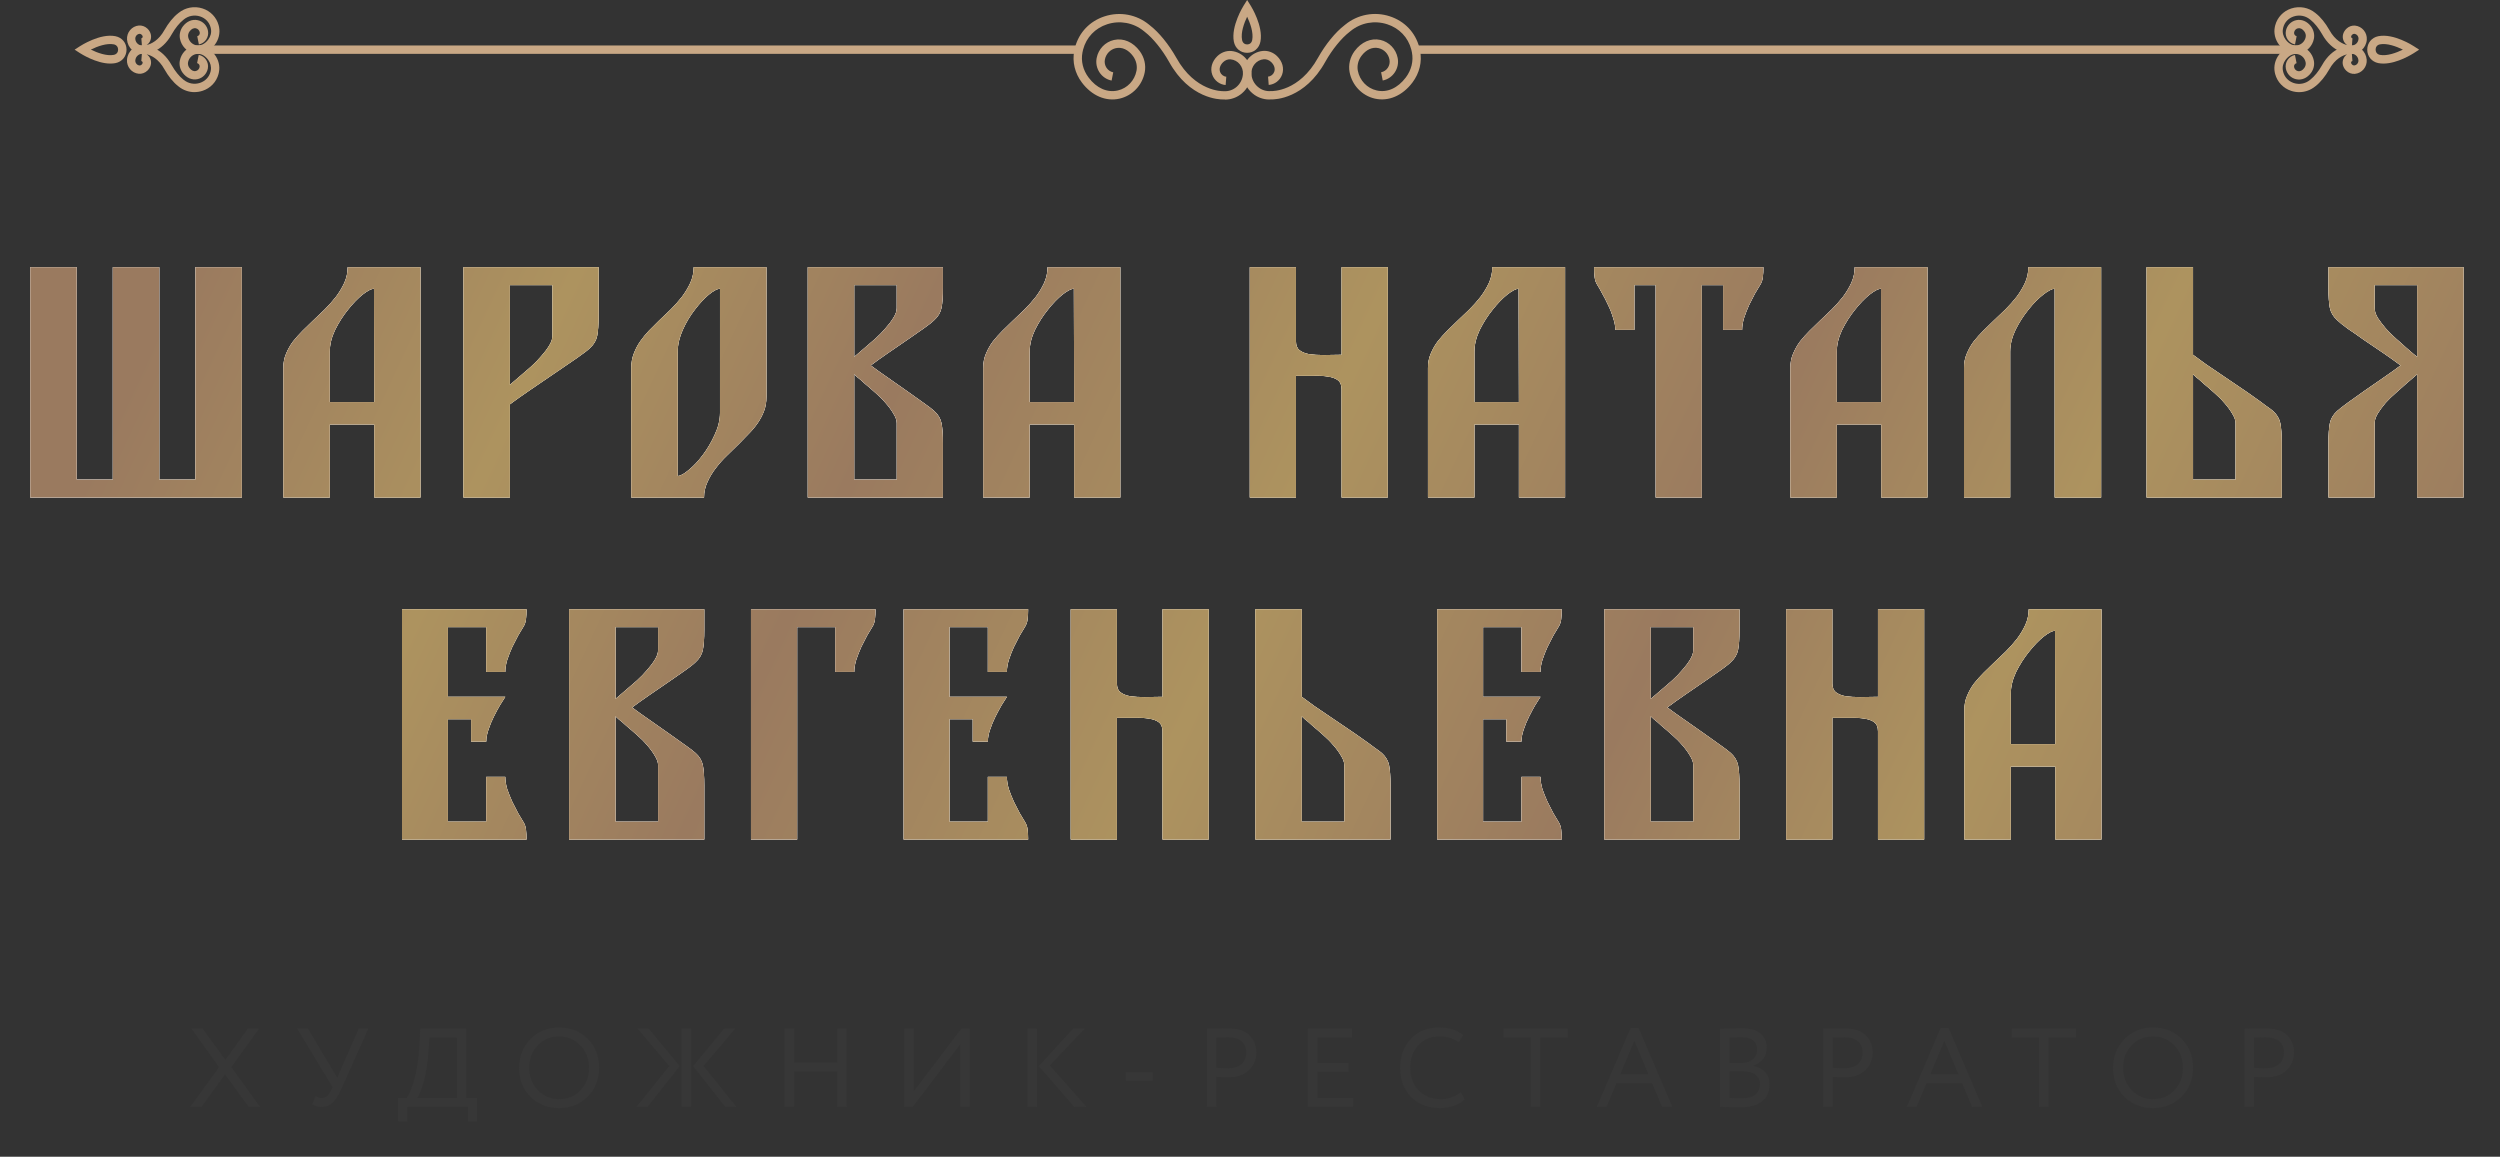 <?xml version="1.0" encoding="UTF-8"?> <svg xmlns="http://www.w3.org/2000/svg" width="402" height="186" viewBox="0 0 402 186" fill="none"><rect x="0" y="0" width="402" height="186" fill="#333333" stroke="none"/> <path d="M4.866 80V42.965H12.336V77.12H18.141V42.965H25.611V77.12H31.416V42.965H38.886V80H4.866ZM53.028 64.655H60.182L60.138 46.43C59.718 46.43 59.102 46.745 58.292 47.375C57.513 48.005 56.733 48.815 55.953 49.805C55.172 50.765 54.483 51.845 53.883 53.045C53.312 54.245 53.028 55.415 53.028 56.555V64.655ZM45.557 59.165C45.557 58.325 45.708 57.56 46.008 56.87C46.307 56.15 46.682 55.49 47.133 54.89C47.612 54.29 48.123 53.72 48.663 53.18C49.233 52.64 49.773 52.115 50.282 51.605C50.913 51.005 51.557 50.39 52.218 49.76C52.877 49.1 53.477 48.425 54.017 47.735C54.557 47.015 55.008 46.265 55.367 45.485C55.727 44.675 55.907 43.835 55.907 42.965H67.608V80H60.182V68.255H53.028V80H45.557V59.165ZM81.989 45.845V61.91C81.989 61.88 82.154 61.73 82.484 61.46C82.844 61.16 83.264 60.8 83.744 60.38C84.254 59.93 84.809 59.45 85.409 58.94C86.009 58.4 86.549 57.845 87.029 57.275C87.539 56.705 87.959 56.15 88.289 55.61C88.649 55.04 88.829 54.515 88.829 54.035V45.845H81.989ZM96.254 50.795C96.254 52.175 96.179 53.24 96.029 53.99C95.879 54.74 95.489 55.4 94.859 55.97C94.529 56.3 93.824 56.84 92.744 57.59C91.694 58.31 90.509 59.12 89.189 60.02C87.869 60.92 86.549 61.82 85.229 62.72C83.909 63.62 82.829 64.385 81.989 65.015V80H74.519V42.965H96.254V50.795ZM115.774 46.43C115.354 46.43 114.754 46.745 113.974 47.375C113.224 48.005 112.474 48.815 111.724 49.805C110.974 50.765 110.329 51.845 109.789 53.045C109.249 54.245 108.979 55.415 108.979 56.555V76.535C109.399 76.535 109.984 76.22 110.734 75.59C111.514 74.96 112.264 74.165 112.984 73.205C113.734 72.215 114.379 71.12 114.919 69.92C115.489 68.72 115.774 67.55 115.774 66.41V46.43ZM123.244 63.8C123.244 64.67 123.109 65.45 122.839 66.14C122.569 66.83 122.224 67.475 121.804 68.075C121.384 68.675 120.904 69.245 120.364 69.785C119.854 70.325 119.344 70.85 118.834 71.36C118.204 71.96 117.559 72.59 116.899 73.25C116.239 73.88 115.639 74.555 115.099 75.275C114.559 75.965 114.109 76.715 113.749 77.525C113.389 78.305 113.209 79.13 113.209 80H101.509V59.165C101.509 58.325 101.644 57.56 101.914 56.87C102.184 56.15 102.529 55.49 102.949 54.89C103.369 54.29 103.834 53.72 104.344 53.18C104.884 52.64 105.409 52.115 105.919 51.605C106.549 51.005 107.194 50.39 107.854 49.76C108.514 49.1 109.114 48.425 109.654 47.735C110.194 47.015 110.644 46.265 111.004 45.485C111.364 44.675 111.544 43.835 111.544 42.965H123.244V63.8ZM140.013 58.76C140.853 59.39 141.798 60.065 142.848 60.785C143.898 61.505 144.903 62.21 145.863 62.9C146.853 63.59 147.738 64.22 148.518 64.79C149.328 65.36 149.898 65.795 150.228 66.095C150.858 66.665 151.248 67.325 151.398 68.075C151.548 68.825 151.623 69.89 151.623 71.27V80H129.888V42.965H151.623V46.295C151.623 47.675 151.548 48.74 151.398 49.49C151.248 50.24 150.858 50.9 150.228 51.47C149.898 51.8 149.328 52.25 148.518 52.82C147.738 53.36 146.853 53.975 145.863 54.665C144.903 55.325 143.898 56.015 142.848 56.735C141.798 57.455 140.853 58.13 140.013 58.76ZM137.358 57.41C137.358 57.38 137.523 57.23 137.853 56.96C138.213 56.66 138.633 56.3 139.113 55.88C139.623 55.43 140.178 54.95 140.778 54.44C141.378 53.9 141.918 53.345 142.398 52.775C142.908 52.205 143.328 51.65 143.658 51.11C144.018 50.54 144.198 50.015 144.198 49.535V45.845H137.358V57.41ZM137.358 77.12H144.198V68.03C144.198 67.58 144.018 67.07 143.658 66.5C143.328 65.93 142.908 65.36 142.398 64.79C141.918 64.22 141.378 63.68 140.778 63.17C140.178 62.63 139.623 62.15 139.113 61.73C138.633 61.28 138.213 60.92 137.853 60.65C137.523 60.35 137.358 60.185 137.358 60.155V77.12ZM165.568 64.655H172.723L172.678 46.43C172.258 46.43 171.643 46.745 170.833 47.375C170.053 48.005 169.273 48.815 168.493 49.805C167.713 50.765 167.023 51.845 166.423 53.045C165.853 54.245 165.568 55.415 165.568 56.555V64.655ZM158.098 59.165C158.098 58.325 158.248 57.56 158.548 56.87C158.848 56.15 159.223 55.49 159.673 54.89C160.153 54.29 160.663 53.72 161.203 53.18C161.773 52.64 162.313 52.115 162.823 51.605C163.453 51.005 164.098 50.39 164.758 49.76C165.418 49.1 166.018 48.425 166.558 47.735C167.098 47.015 167.548 46.265 167.908 45.485C168.268 44.675 168.448 43.835 168.448 42.965H180.148V80H172.723V68.255H165.568V80H158.098V59.165ZM215.727 62.585C215.727 61.925 215.532 61.445 215.142 61.145C214.752 60.845 214.227 60.65 213.567 60.56C212.907 60.44 212.127 60.395 211.227 60.425C210.357 60.425 209.412 60.425 208.392 60.425V80H200.967V42.965H208.392V54.89C208.392 55.55 208.587 56.03 208.977 56.33C209.367 56.63 209.892 56.84 210.552 56.96C211.212 57.05 211.977 57.095 212.847 57.095C213.747 57.065 214.707 57.05 215.727 57.05V42.965H223.152V80H215.727V62.585ZM237.086 64.655H244.241L244.196 46.43C243.776 46.43 243.161 46.745 242.351 47.375C241.571 48.005 240.791 48.815 240.011 49.805C239.231 50.765 238.541 51.845 237.941 53.045C237.371 54.245 237.086 55.415 237.086 56.555V64.655ZM229.616 59.165C229.616 58.325 229.766 57.56 230.066 56.87C230.366 56.15 230.741 55.49 231.191 54.89C231.671 54.29 232.181 53.72 232.721 53.18C233.291 52.64 233.831 52.115 234.341 51.605C234.971 51.005 235.616 50.39 236.276 49.76C236.936 49.1 237.536 48.425 238.076 47.735C238.616 47.015 239.066 46.265 239.426 45.485C239.786 44.675 239.966 43.835 239.966 42.965H251.666V80H244.241V68.255H237.086V80H229.616V59.165ZM283.553 42.965C283.553 43.565 283.523 44.105 283.463 44.585C283.403 45.065 283.253 45.485 283.013 45.845C282.803 46.175 282.533 46.625 282.203 47.195C281.903 47.765 281.588 48.38 281.258 49.04C280.958 49.7 280.688 50.39 280.448 51.11C280.238 51.8 280.133 52.445 280.133 53.045H277.073V45.845H273.653V80H266.228V45.845H262.808V53.045H259.748C259.748 52.445 259.628 51.8 259.388 51.11C259.178 50.39 258.908 49.7 258.578 49.04C258.278 48.38 257.963 47.765 257.633 47.195C257.333 46.625 257.078 46.175 256.868 45.845C256.628 45.485 256.478 45.065 256.418 44.585C256.358 44.105 256.328 43.565 256.328 42.965H283.553ZM295.356 64.655H302.511L302.466 46.43C302.046 46.43 301.431 46.745 300.621 47.375C299.841 48.005 299.061 48.815 298.281 49.805C297.501 50.765 296.811 51.845 296.211 53.045C295.641 54.245 295.356 55.415 295.356 56.555V64.655ZM287.886 59.165C287.886 58.325 288.036 57.56 288.336 56.87C288.636 56.15 289.011 55.49 289.461 54.89C289.941 54.29 290.451 53.72 290.991 53.18C291.561 52.64 292.101 52.115 292.611 51.605C293.241 51.005 293.886 50.39 294.546 49.76C295.206 49.1 295.806 48.425 296.346 47.735C296.886 47.015 297.336 46.265 297.696 45.485C298.056 44.675 298.236 43.835 298.236 42.965H309.936V80H302.511V68.255H295.356V80H287.886V59.165ZM315.812 59.165C315.812 58.325 315.962 57.56 316.262 56.87C316.562 56.15 316.937 55.49 317.387 54.89C317.867 54.29 318.377 53.72 318.917 53.18C319.487 52.64 320.027 52.115 320.537 51.605C321.167 51.005 321.812 50.39 322.472 49.76C323.132 49.1 323.732 48.425 324.272 47.735C324.812 47.015 325.262 46.265 325.622 45.485C325.982 44.675 326.162 43.835 326.162 42.965H337.862V80H330.392V46.43C329.972 46.43 329.357 46.745 328.547 47.375C327.737 48.005 326.942 48.815 326.162 49.805C325.382 50.765 324.692 51.845 324.092 53.045C323.522 54.245 323.237 55.415 323.237 56.555V80H315.812V59.165ZM352.639 42.965V57.05C353.209 57.47 353.884 57.965 354.664 58.535C355.474 59.075 356.314 59.645 357.184 60.245C358.054 60.845 358.939 61.445 359.839 62.045C360.739 62.645 361.564 63.215 362.314 63.755C363.094 64.295 363.754 64.775 364.294 65.195C364.864 65.585 365.269 65.885 365.509 66.095C366.139 66.665 366.529 67.325 366.679 68.075C366.829 68.825 366.904 69.89 366.904 71.27V80H345.169V42.965H352.639ZM352.639 77.12H359.479V68.03C359.479 67.58 359.299 67.07 358.939 66.5C358.609 65.93 358.189 65.36 357.679 64.79C357.199 64.22 356.659 63.68 356.059 63.17C355.459 62.63 354.904 62.15 354.394 61.73C353.914 61.28 353.494 60.92 353.134 60.65C352.804 60.35 352.639 60.185 352.639 60.155V77.12ZM388.679 45.845H381.839V49.535C381.839 50.015 382.004 50.54 382.334 51.11C382.694 51.65 383.114 52.205 383.594 52.775C384.104 53.345 384.659 53.9 385.259 54.44C385.859 54.95 386.399 55.43 386.879 55.88C387.389 56.3 387.809 56.66 388.139 56.96C388.499 57.23 388.679 57.38 388.679 57.41V45.845ZM388.679 60.155C388.679 60.185 388.499 60.35 388.139 60.65C387.809 60.92 387.389 61.28 386.879 61.73C386.399 62.15 385.859 62.63 385.259 63.17C384.659 63.68 384.104 64.22 383.594 64.79C383.114 65.36 382.694 65.93 382.334 66.5C382.004 67.07 381.839 67.58 381.839 68.03V80H374.414V71.27C374.414 69.89 374.489 68.825 374.639 68.075C374.789 67.325 375.179 66.665 375.809 66.095C376.139 65.795 376.694 65.36 377.474 64.79C378.284 64.22 379.169 63.59 380.129 62.9C381.119 62.21 382.139 61.505 383.189 60.785C384.239 60.065 385.184 59.39 386.024 58.76C385.184 58.13 384.239 57.455 383.189 56.735C382.139 56.015 381.119 55.325 380.129 54.665C379.169 53.975 378.284 53.36 377.474 52.82C376.694 52.25 376.139 51.8 375.809 51.47C375.179 50.9 374.789 50.24 374.639 49.49C374.489 48.74 374.414 47.675 374.414 46.295V42.965H396.149V80H388.679V60.155ZM64.642 135V97.965H84.667C84.667 98.565 84.637 99.105 84.577 99.585C84.517 100.065 84.367 100.485 84.127 100.845C83.917 101.175 83.647 101.625 83.317 102.195C83.017 102.765 82.702 103.38 82.372 104.04C82.072 104.7 81.802 105.39 81.562 106.11C81.352 106.8 81.247 107.445 81.247 108.045H78.187V100.845H72.022V112.05H81.247C81.037 112.38 80.752 112.83 80.392 113.4C80.062 113.97 79.732 114.585 79.402 115.245C79.072 115.905 78.787 116.595 78.547 117.315C78.307 118.005 78.187 118.65 78.187 119.25H75.757V115.65H72.022V132.12H78.187V124.92H81.247C81.247 125.52 81.352 126.18 81.562 126.9C81.802 127.59 82.072 128.265 82.372 128.925C82.702 129.585 83.017 130.2 83.317 130.77C83.647 131.34 83.917 131.79 84.127 132.12C84.367 132.48 84.517 132.9 84.577 133.38C84.637 133.86 84.667 134.4 84.667 135H64.642ZM101.638 113.76C102.478 114.39 103.423 115.065 104.473 115.785C105.523 116.505 106.528 117.21 107.488 117.9C108.478 118.59 109.363 119.22 110.143 119.79C110.953 120.36 111.523 120.795 111.853 121.095C112.483 121.665 112.873 122.325 113.023 123.075C113.173 123.825 113.248 124.89 113.248 126.27V135H91.513V97.965H113.248V101.295C113.248 102.675 113.173 103.74 113.023 104.49C112.873 105.24 112.483 105.9 111.853 106.47C111.523 106.8 110.953 107.25 110.143 107.82C109.363 108.36 108.478 108.975 107.488 109.665C106.528 110.325 105.523 111.015 104.473 111.735C103.423 112.455 102.478 113.13 101.638 113.76ZM98.983 112.41C98.983 112.38 99.148 112.23 99.478 111.96C99.838 111.66 100.258 111.3 100.738 110.88C101.248 110.43 101.803 109.95 102.403 109.44C103.003 108.9 103.543 108.345 104.023 107.775C104.533 107.205 104.953 106.65 105.283 106.11C105.643 105.54 105.823 105.015 105.823 104.535V100.845H98.983V112.41ZM98.983 132.12H105.823V123.03C105.823 122.58 105.643 122.07 105.283 121.5C104.953 120.93 104.533 120.36 104.023 119.79C103.543 119.22 103.003 118.68 102.403 118.17C101.803 117.63 101.248 117.15 100.738 116.73C100.258 116.28 99.838 115.92 99.478 115.65C99.148 115.35 98.983 115.185 98.983 115.155V132.12ZM140.783 97.965C140.783 98.565 140.753 99.105 140.693 99.585C140.633 100.065 140.483 100.485 140.243 100.845C140.033 101.175 139.763 101.625 139.433 102.195C139.133 102.765 138.818 103.38 138.488 104.04C138.188 104.7 137.918 105.39 137.678 106.11C137.468 106.8 137.363 107.445 137.363 108.045H134.303V100.845H128.183V135H120.758V97.965H140.783ZM145.301 135V97.965H165.326C165.326 98.565 165.296 99.105 165.236 99.585C165.176 100.065 165.026 100.485 164.786 100.845C164.576 101.175 164.306 101.625 163.976 102.195C163.676 102.765 163.361 103.38 163.031 104.04C162.731 104.7 162.461 105.39 162.221 106.11C162.011 106.8 161.906 107.445 161.906 108.045H158.846V100.845H152.681V112.05H161.906C161.696 112.38 161.411 112.83 161.051 113.4C160.721 113.97 160.391 114.585 160.061 115.245C159.731 115.905 159.446 116.595 159.206 117.315C158.966 118.005 158.846 118.65 158.846 119.25H156.416V115.65H152.681V132.12H158.846V124.92H161.906C161.906 125.52 162.011 126.18 162.221 126.9C162.461 127.59 162.731 128.265 163.031 128.925C163.361 129.585 163.676 130.2 163.976 130.77C164.306 131.34 164.576 131.79 164.786 132.12C165.026 132.48 165.176 132.9 165.236 133.38C165.296 133.86 165.326 134.4 165.326 135H145.301ZM186.932 117.585C186.932 116.925 186.737 116.445 186.347 116.145C185.957 115.845 185.432 115.65 184.772 115.56C184.112 115.44 183.332 115.395 182.432 115.425C181.562 115.425 180.617 115.425 179.597 115.425V135H172.172V97.965H179.597V109.89C179.597 110.55 179.792 111.03 180.182 111.33C180.572 111.63 181.097 111.84 181.757 111.96C182.417 112.05 183.182 112.095 184.052 112.095C184.952 112.065 185.912 112.05 186.932 112.05V97.965H194.357V135H186.932V117.585ZM209.327 97.965V112.05C209.897 112.47 210.572 112.965 211.352 113.535C212.162 114.075 213.002 114.645 213.872 115.245C214.742 115.845 215.627 116.445 216.527 117.045C217.427 117.645 218.252 118.215 219.002 118.755C219.782 119.295 220.442 119.775 220.982 120.195C221.552 120.585 221.957 120.885 222.197 121.095C222.827 121.665 223.217 122.325 223.367 123.075C223.517 123.825 223.592 124.89 223.592 126.27V135H201.857V97.965H209.327ZM209.327 132.12H216.167V123.03C216.167 122.58 215.987 122.07 215.627 121.5C215.297 120.93 214.877 120.36 214.367 119.79C213.887 119.22 213.347 118.68 212.747 118.17C212.147 117.63 211.592 117.15 211.082 116.73C210.602 116.28 210.182 115.92 209.822 115.65C209.492 115.35 209.327 115.185 209.327 115.155V132.12ZM231.101 135V97.965H251.126C251.126 98.565 251.096 99.105 251.036 99.585C250.976 100.065 250.826 100.485 250.586 100.845C250.376 101.175 250.106 101.625 249.776 102.195C249.476 102.765 249.161 103.38 248.831 104.04C248.531 104.7 248.261 105.39 248.021 106.11C247.811 106.8 247.706 107.445 247.706 108.045H244.646V100.845H238.481V112.05H247.706C247.496 112.38 247.211 112.83 246.851 113.4C246.521 113.97 246.191 114.585 245.861 115.245C245.531 115.905 245.246 116.595 245.006 117.315C244.766 118.005 244.646 118.65 244.646 119.25H242.216V115.65H238.481V132.12H244.646V124.92H247.706C247.706 125.52 247.811 126.18 248.021 126.9C248.261 127.59 248.531 128.265 248.831 128.925C249.161 129.585 249.476 130.2 249.776 130.77C250.106 131.34 250.376 131.79 250.586 132.12C250.826 132.48 250.976 132.9 251.036 133.38C251.096 133.86 251.126 134.4 251.126 135H231.101ZM268.098 113.76C268.938 114.39 269.883 115.065 270.933 115.785C271.983 116.505 272.988 117.21 273.948 117.9C274.938 118.59 275.823 119.22 276.603 119.79C277.413 120.36 277.983 120.795 278.313 121.095C278.943 121.665 279.333 122.325 279.483 123.075C279.633 123.825 279.708 124.89 279.708 126.27V135H257.973V97.965H279.708V101.295C279.708 102.675 279.633 103.74 279.483 104.49C279.333 105.24 278.943 105.9 278.313 106.47C277.983 106.8 277.413 107.25 276.603 107.82C275.823 108.36 274.938 108.975 273.948 109.665C272.988 110.325 271.983 111.015 270.933 111.735C269.883 112.455 268.938 113.13 268.098 113.76ZM265.443 112.41C265.443 112.38 265.608 112.23 265.938 111.96C266.298 111.66 266.718 111.3 267.198 110.88C267.708 110.43 268.263 109.95 268.863 109.44C269.463 108.9 270.003 108.345 270.483 107.775C270.993 107.205 271.413 106.65 271.743 106.11C272.103 105.54 272.283 105.015 272.283 104.535V100.845H265.443V112.41ZM265.443 132.12H272.283V123.03C272.283 122.58 272.103 122.07 271.743 121.5C271.413 120.93 270.993 120.36 270.483 119.79C270.003 119.22 269.463 118.68 268.863 118.17C268.263 117.63 267.708 117.15 267.198 116.73C266.718 116.28 266.298 115.92 265.938 115.65C265.608 115.35 265.443 115.185 265.443 115.155V132.12ZM301.978 117.585C301.978 116.925 301.783 116.445 301.393 116.145C301.003 115.845 300.478 115.65 299.818 115.56C299.158 115.44 298.378 115.395 297.478 115.425C296.608 115.425 295.663 115.425 294.643 115.425V135H287.218V97.965H294.643V109.89C294.643 110.55 294.838 111.03 295.228 111.33C295.618 111.63 296.143 111.84 296.803 111.96C297.463 112.05 298.228 112.095 299.098 112.095C299.998 112.065 300.958 112.05 301.978 112.05V97.965H309.403V135H301.978V117.585ZM323.337 119.655H330.492L330.447 101.43C330.027 101.43 329.412 101.745 328.602 102.375C327.822 103.005 327.042 103.815 326.262 104.805C325.482 105.765 324.792 106.845 324.192 108.045C323.622 109.245 323.337 110.415 323.337 111.555V119.655ZM315.867 114.165C315.867 113.325 316.017 112.56 316.317 111.87C316.617 111.15 316.992 110.49 317.442 109.89C317.922 109.29 318.432 108.72 318.972 108.18C319.542 107.64 320.082 107.115 320.592 106.605C321.222 106.005 321.867 105.39 322.527 104.76C323.187 104.1 323.787 103.425 324.327 102.735C324.867 102.015 325.317 101.265 325.677 100.485C326.037 99.675 326.217 98.835 326.217 97.965H337.917V135H330.492V123.255H323.337V135H315.867V114.165Z" fill="white"></path> <path d="M4.866 80V42.965H12.336V77.12H18.141V42.965H25.611V77.12H31.416V42.965H38.886V80H4.866ZM53.028 64.655H60.182L60.138 46.43C59.718 46.43 59.102 46.745 58.292 47.375C57.513 48.005 56.733 48.815 55.953 49.805C55.172 50.765 54.483 51.845 53.883 53.045C53.312 54.245 53.028 55.415 53.028 56.555V64.655ZM45.557 59.165C45.557 58.325 45.708 57.56 46.008 56.87C46.307 56.15 46.682 55.49 47.133 54.89C47.612 54.29 48.123 53.72 48.663 53.18C49.233 52.64 49.773 52.115 50.282 51.605C50.913 51.005 51.557 50.39 52.218 49.76C52.877 49.1 53.477 48.425 54.017 47.735C54.557 47.015 55.008 46.265 55.367 45.485C55.727 44.675 55.907 43.835 55.907 42.965H67.608V80H60.182V68.255H53.028V80H45.557V59.165ZM81.989 45.845V61.91C81.989 61.88 82.154 61.73 82.484 61.46C82.844 61.16 83.264 60.8 83.744 60.38C84.254 59.93 84.809 59.45 85.409 58.94C86.009 58.4 86.549 57.845 87.029 57.275C87.539 56.705 87.959 56.15 88.289 55.61C88.649 55.04 88.829 54.515 88.829 54.035V45.845H81.989ZM96.254 50.795C96.254 52.175 96.179 53.24 96.029 53.99C95.879 54.74 95.489 55.4 94.859 55.97C94.529 56.3 93.824 56.84 92.744 57.59C91.694 58.31 90.509 59.12 89.189 60.02C87.869 60.92 86.549 61.82 85.229 62.72C83.909 63.62 82.829 64.385 81.989 65.015V80H74.519V42.965H96.254V50.795ZM115.774 46.43C115.354 46.43 114.754 46.745 113.974 47.375C113.224 48.005 112.474 48.815 111.724 49.805C110.974 50.765 110.329 51.845 109.789 53.045C109.249 54.245 108.979 55.415 108.979 56.555V76.535C109.399 76.535 109.984 76.22 110.734 75.59C111.514 74.96 112.264 74.165 112.984 73.205C113.734 72.215 114.379 71.12 114.919 69.92C115.489 68.72 115.774 67.55 115.774 66.41V46.43ZM123.244 63.8C123.244 64.67 123.109 65.45 122.839 66.14C122.569 66.83 122.224 67.475 121.804 68.075C121.384 68.675 120.904 69.245 120.364 69.785C119.854 70.325 119.344 70.85 118.834 71.36C118.204 71.96 117.559 72.59 116.899 73.25C116.239 73.88 115.639 74.555 115.099 75.275C114.559 75.965 114.109 76.715 113.749 77.525C113.389 78.305 113.209 79.13 113.209 80H101.509V59.165C101.509 58.325 101.644 57.56 101.914 56.87C102.184 56.15 102.529 55.49 102.949 54.89C103.369 54.29 103.834 53.72 104.344 53.18C104.884 52.64 105.409 52.115 105.919 51.605C106.549 51.005 107.194 50.39 107.854 49.76C108.514 49.1 109.114 48.425 109.654 47.735C110.194 47.015 110.644 46.265 111.004 45.485C111.364 44.675 111.544 43.835 111.544 42.965H123.244V63.8ZM140.013 58.76C140.853 59.39 141.798 60.065 142.848 60.785C143.898 61.505 144.903 62.21 145.863 62.9C146.853 63.59 147.738 64.22 148.518 64.79C149.328 65.36 149.898 65.795 150.228 66.095C150.858 66.665 151.248 67.325 151.398 68.075C151.548 68.825 151.623 69.89 151.623 71.27V80H129.888V42.965H151.623V46.295C151.623 47.675 151.548 48.74 151.398 49.49C151.248 50.24 150.858 50.9 150.228 51.47C149.898 51.8 149.328 52.25 148.518 52.82C147.738 53.36 146.853 53.975 145.863 54.665C144.903 55.325 143.898 56.015 142.848 56.735C141.798 57.455 140.853 58.13 140.013 58.76ZM137.358 57.41C137.358 57.38 137.523 57.23 137.853 56.96C138.213 56.66 138.633 56.3 139.113 55.88C139.623 55.43 140.178 54.95 140.778 54.44C141.378 53.9 141.918 53.345 142.398 52.775C142.908 52.205 143.328 51.65 143.658 51.11C144.018 50.54 144.198 50.015 144.198 49.535V45.845H137.358V57.41ZM137.358 77.12H144.198V68.03C144.198 67.58 144.018 67.07 143.658 66.5C143.328 65.93 142.908 65.36 142.398 64.79C141.918 64.22 141.378 63.68 140.778 63.17C140.178 62.63 139.623 62.15 139.113 61.73C138.633 61.28 138.213 60.92 137.853 60.65C137.523 60.35 137.358 60.185 137.358 60.155V77.12ZM165.568 64.655H172.723L172.678 46.43C172.258 46.43 171.643 46.745 170.833 47.375C170.053 48.005 169.273 48.815 168.493 49.805C167.713 50.765 167.023 51.845 166.423 53.045C165.853 54.245 165.568 55.415 165.568 56.555V64.655ZM158.098 59.165C158.098 58.325 158.248 57.56 158.548 56.87C158.848 56.15 159.223 55.49 159.673 54.89C160.153 54.29 160.663 53.72 161.203 53.18C161.773 52.64 162.313 52.115 162.823 51.605C163.453 51.005 164.098 50.39 164.758 49.76C165.418 49.1 166.018 48.425 166.558 47.735C167.098 47.015 167.548 46.265 167.908 45.485C168.268 44.675 168.448 43.835 168.448 42.965H180.148V80H172.723V68.255H165.568V80H158.098V59.165ZM215.727 62.585C215.727 61.925 215.532 61.445 215.142 61.145C214.752 60.845 214.227 60.65 213.567 60.56C212.907 60.44 212.127 60.395 211.227 60.425C210.357 60.425 209.412 60.425 208.392 60.425V80H200.967V42.965H208.392V54.89C208.392 55.55 208.587 56.03 208.977 56.33C209.367 56.63 209.892 56.84 210.552 56.96C211.212 57.05 211.977 57.095 212.847 57.095C213.747 57.065 214.707 57.05 215.727 57.05V42.965H223.152V80H215.727V62.585ZM237.086 64.655H244.241L244.196 46.43C243.776 46.43 243.161 46.745 242.351 47.375C241.571 48.005 240.791 48.815 240.011 49.805C239.231 50.765 238.541 51.845 237.941 53.045C237.371 54.245 237.086 55.415 237.086 56.555V64.655ZM229.616 59.165C229.616 58.325 229.766 57.56 230.066 56.87C230.366 56.15 230.741 55.49 231.191 54.89C231.671 54.29 232.181 53.72 232.721 53.18C233.291 52.64 233.831 52.115 234.341 51.605C234.971 51.005 235.616 50.39 236.276 49.76C236.936 49.1 237.536 48.425 238.076 47.735C238.616 47.015 239.066 46.265 239.426 45.485C239.786 44.675 239.966 43.835 239.966 42.965H251.666V80H244.241V68.255H237.086V80H229.616V59.165ZM283.553 42.965C283.553 43.565 283.523 44.105 283.463 44.585C283.403 45.065 283.253 45.485 283.013 45.845C282.803 46.175 282.533 46.625 282.203 47.195C281.903 47.765 281.588 48.38 281.258 49.04C280.958 49.7 280.688 50.39 280.448 51.11C280.238 51.8 280.133 52.445 280.133 53.045H277.073V45.845H273.653V80H266.228V45.845H262.808V53.045H259.748C259.748 52.445 259.628 51.8 259.388 51.11C259.178 50.39 258.908 49.7 258.578 49.04C258.278 48.38 257.963 47.765 257.633 47.195C257.333 46.625 257.078 46.175 256.868 45.845C256.628 45.485 256.478 45.065 256.418 44.585C256.358 44.105 256.328 43.565 256.328 42.965H283.553ZM295.356 64.655H302.511L302.466 46.43C302.046 46.43 301.431 46.745 300.621 47.375C299.841 48.005 299.061 48.815 298.281 49.805C297.501 50.765 296.811 51.845 296.211 53.045C295.641 54.245 295.356 55.415 295.356 56.555V64.655ZM287.886 59.165C287.886 58.325 288.036 57.56 288.336 56.87C288.636 56.15 289.011 55.49 289.461 54.89C289.941 54.29 290.451 53.72 290.991 53.18C291.561 52.64 292.101 52.115 292.611 51.605C293.241 51.005 293.886 50.39 294.546 49.76C295.206 49.1 295.806 48.425 296.346 47.735C296.886 47.015 297.336 46.265 297.696 45.485C298.056 44.675 298.236 43.835 298.236 42.965H309.936V80H302.511V68.255H295.356V80H287.886V59.165ZM315.812 59.165C315.812 58.325 315.962 57.56 316.262 56.87C316.562 56.15 316.937 55.49 317.387 54.89C317.867 54.29 318.377 53.72 318.917 53.18C319.487 52.64 320.027 52.115 320.537 51.605C321.167 51.005 321.812 50.39 322.472 49.76C323.132 49.1 323.732 48.425 324.272 47.735C324.812 47.015 325.262 46.265 325.622 45.485C325.982 44.675 326.162 43.835 326.162 42.965H337.862V80H330.392V46.43C329.972 46.43 329.357 46.745 328.547 47.375C327.737 48.005 326.942 48.815 326.162 49.805C325.382 50.765 324.692 51.845 324.092 53.045C323.522 54.245 323.237 55.415 323.237 56.555V80H315.812V59.165ZM352.639 42.965V57.05C353.209 57.47 353.884 57.965 354.664 58.535C355.474 59.075 356.314 59.645 357.184 60.245C358.054 60.845 358.939 61.445 359.839 62.045C360.739 62.645 361.564 63.215 362.314 63.755C363.094 64.295 363.754 64.775 364.294 65.195C364.864 65.585 365.269 65.885 365.509 66.095C366.139 66.665 366.529 67.325 366.679 68.075C366.829 68.825 366.904 69.89 366.904 71.27V80H345.169V42.965H352.639ZM352.639 77.12H359.479V68.03C359.479 67.58 359.299 67.07 358.939 66.5C358.609 65.93 358.189 65.36 357.679 64.79C357.199 64.22 356.659 63.68 356.059 63.17C355.459 62.63 354.904 62.15 354.394 61.73C353.914 61.28 353.494 60.92 353.134 60.65C352.804 60.35 352.639 60.185 352.639 60.155V77.12ZM388.679 45.845H381.839V49.535C381.839 50.015 382.004 50.54 382.334 51.11C382.694 51.65 383.114 52.205 383.594 52.775C384.104 53.345 384.659 53.9 385.259 54.44C385.859 54.95 386.399 55.43 386.879 55.88C387.389 56.3 387.809 56.66 388.139 56.96C388.499 57.23 388.679 57.38 388.679 57.41V45.845ZM388.679 60.155C388.679 60.185 388.499 60.35 388.139 60.65C387.809 60.92 387.389 61.28 386.879 61.73C386.399 62.15 385.859 62.63 385.259 63.17C384.659 63.68 384.104 64.22 383.594 64.79C383.114 65.36 382.694 65.93 382.334 66.5C382.004 67.07 381.839 67.58 381.839 68.03V80H374.414V71.27C374.414 69.89 374.489 68.825 374.639 68.075C374.789 67.325 375.179 66.665 375.809 66.095C376.139 65.795 376.694 65.36 377.474 64.79C378.284 64.22 379.169 63.59 380.129 62.9C381.119 62.21 382.139 61.505 383.189 60.785C384.239 60.065 385.184 59.39 386.024 58.76C385.184 58.13 384.239 57.455 383.189 56.735C382.139 56.015 381.119 55.325 380.129 54.665C379.169 53.975 378.284 53.36 377.474 52.82C376.694 52.25 376.139 51.8 375.809 51.47C375.179 50.9 374.789 50.24 374.639 49.49C374.489 48.74 374.414 47.675 374.414 46.295V42.965H396.149V80H388.679V60.155ZM64.642 135V97.965H84.667C84.667 98.565 84.637 99.105 84.577 99.585C84.517 100.065 84.367 100.485 84.127 100.845C83.917 101.175 83.647 101.625 83.317 102.195C83.017 102.765 82.702 103.38 82.372 104.04C82.072 104.7 81.802 105.39 81.562 106.11C81.352 106.8 81.247 107.445 81.247 108.045H78.187V100.845H72.022V112.05H81.247C81.037 112.38 80.752 112.83 80.392 113.4C80.062 113.97 79.732 114.585 79.402 115.245C79.072 115.905 78.787 116.595 78.547 117.315C78.307 118.005 78.187 118.65 78.187 119.25H75.757V115.65H72.022V132.12H78.187V124.92H81.247C81.247 125.52 81.352 126.18 81.562 126.9C81.802 127.59 82.072 128.265 82.372 128.925C82.702 129.585 83.017 130.2 83.317 130.77C83.647 131.34 83.917 131.79 84.127 132.12C84.367 132.48 84.517 132.9 84.577 133.38C84.637 133.86 84.667 134.4 84.667 135H64.642ZM101.638 113.76C102.478 114.39 103.423 115.065 104.473 115.785C105.523 116.505 106.528 117.21 107.488 117.9C108.478 118.59 109.363 119.22 110.143 119.79C110.953 120.36 111.523 120.795 111.853 121.095C112.483 121.665 112.873 122.325 113.023 123.075C113.173 123.825 113.248 124.89 113.248 126.27V135H91.513V97.965H113.248V101.295C113.248 102.675 113.173 103.74 113.023 104.49C112.873 105.24 112.483 105.9 111.853 106.47C111.523 106.8 110.953 107.25 110.143 107.82C109.363 108.36 108.478 108.975 107.488 109.665C106.528 110.325 105.523 111.015 104.473 111.735C103.423 112.455 102.478 113.13 101.638 113.76ZM98.983 112.41C98.983 112.38 99.148 112.23 99.478 111.96C99.838 111.66 100.258 111.3 100.738 110.88C101.248 110.43 101.803 109.95 102.403 109.44C103.003 108.9 103.543 108.345 104.023 107.775C104.533 107.205 104.953 106.65 105.283 106.11C105.643 105.54 105.823 105.015 105.823 104.535V100.845H98.983V112.41ZM98.983 132.12H105.823V123.03C105.823 122.58 105.643 122.07 105.283 121.5C104.953 120.93 104.533 120.36 104.023 119.79C103.543 119.22 103.003 118.68 102.403 118.17C101.803 117.63 101.248 117.15 100.738 116.73C100.258 116.28 99.838 115.92 99.478 115.65C99.148 115.35 98.983 115.185 98.983 115.155V132.12ZM140.783 97.965C140.783 98.565 140.753 99.105 140.693 99.585C140.633 100.065 140.483 100.485 140.243 100.845C140.033 101.175 139.763 101.625 139.433 102.195C139.133 102.765 138.818 103.38 138.488 104.04C138.188 104.7 137.918 105.39 137.678 106.11C137.468 106.8 137.363 107.445 137.363 108.045H134.303V100.845H128.183V135H120.758V97.965H140.783ZM145.301 135V97.965H165.326C165.326 98.565 165.296 99.105 165.236 99.585C165.176 100.065 165.026 100.485 164.786 100.845C164.576 101.175 164.306 101.625 163.976 102.195C163.676 102.765 163.361 103.38 163.031 104.04C162.731 104.7 162.461 105.39 162.221 106.11C162.011 106.8 161.906 107.445 161.906 108.045H158.846V100.845H152.681V112.05H161.906C161.696 112.38 161.411 112.83 161.051 113.4C160.721 113.97 160.391 114.585 160.061 115.245C159.731 115.905 159.446 116.595 159.206 117.315C158.966 118.005 158.846 118.65 158.846 119.25H156.416V115.65H152.681V132.12H158.846V124.92H161.906C161.906 125.52 162.011 126.18 162.221 126.9C162.461 127.59 162.731 128.265 163.031 128.925C163.361 129.585 163.676 130.2 163.976 130.77C164.306 131.34 164.576 131.79 164.786 132.12C165.026 132.48 165.176 132.9 165.236 133.38C165.296 133.86 165.326 134.4 165.326 135H145.301ZM186.932 117.585C186.932 116.925 186.737 116.445 186.347 116.145C185.957 115.845 185.432 115.65 184.772 115.56C184.112 115.44 183.332 115.395 182.432 115.425C181.562 115.425 180.617 115.425 179.597 115.425V135H172.172V97.965H179.597V109.89C179.597 110.55 179.792 111.03 180.182 111.33C180.572 111.63 181.097 111.84 181.757 111.96C182.417 112.05 183.182 112.095 184.052 112.095C184.952 112.065 185.912 112.05 186.932 112.05V97.965H194.357V135H186.932V117.585ZM209.327 97.965V112.05C209.897 112.47 210.572 112.965 211.352 113.535C212.162 114.075 213.002 114.645 213.872 115.245C214.742 115.845 215.627 116.445 216.527 117.045C217.427 117.645 218.252 118.215 219.002 118.755C219.782 119.295 220.442 119.775 220.982 120.195C221.552 120.585 221.957 120.885 222.197 121.095C222.827 121.665 223.217 122.325 223.367 123.075C223.517 123.825 223.592 124.89 223.592 126.27V135H201.857V97.965H209.327ZM209.327 132.12H216.167V123.03C216.167 122.58 215.987 122.07 215.627 121.5C215.297 120.93 214.877 120.36 214.367 119.79C213.887 119.22 213.347 118.68 212.747 118.17C212.147 117.63 211.592 117.15 211.082 116.73C210.602 116.28 210.182 115.92 209.822 115.65C209.492 115.35 209.327 115.185 209.327 115.155V132.12ZM231.101 135V97.965H251.126C251.126 98.565 251.096 99.105 251.036 99.585C250.976 100.065 250.826 100.485 250.586 100.845C250.376 101.175 250.106 101.625 249.776 102.195C249.476 102.765 249.161 103.38 248.831 104.04C248.531 104.7 248.261 105.39 248.021 106.11C247.811 106.8 247.706 107.445 247.706 108.045H244.646V100.845H238.481V112.05H247.706C247.496 112.38 247.211 112.83 246.851 113.4C246.521 113.97 246.191 114.585 245.861 115.245C245.531 115.905 245.246 116.595 245.006 117.315C244.766 118.005 244.646 118.65 244.646 119.25H242.216V115.65H238.481V132.12H244.646V124.92H247.706C247.706 125.52 247.811 126.18 248.021 126.9C248.261 127.59 248.531 128.265 248.831 128.925C249.161 129.585 249.476 130.2 249.776 130.77C250.106 131.34 250.376 131.79 250.586 132.12C250.826 132.48 250.976 132.9 251.036 133.38C251.096 133.86 251.126 134.4 251.126 135H231.101ZM268.098 113.76C268.938 114.39 269.883 115.065 270.933 115.785C271.983 116.505 272.988 117.21 273.948 117.9C274.938 118.59 275.823 119.22 276.603 119.79C277.413 120.36 277.983 120.795 278.313 121.095C278.943 121.665 279.333 122.325 279.483 123.075C279.633 123.825 279.708 124.89 279.708 126.27V135H257.973V97.965H279.708V101.295C279.708 102.675 279.633 103.74 279.483 104.49C279.333 105.24 278.943 105.9 278.313 106.47C277.983 106.8 277.413 107.25 276.603 107.82C275.823 108.36 274.938 108.975 273.948 109.665C272.988 110.325 271.983 111.015 270.933 111.735C269.883 112.455 268.938 113.13 268.098 113.76ZM265.443 112.41C265.443 112.38 265.608 112.23 265.938 111.96C266.298 111.66 266.718 111.3 267.198 110.88C267.708 110.43 268.263 109.95 268.863 109.44C269.463 108.9 270.003 108.345 270.483 107.775C270.993 107.205 271.413 106.65 271.743 106.11C272.103 105.54 272.283 105.015 272.283 104.535V100.845H265.443V112.41ZM265.443 132.12H272.283V123.03C272.283 122.58 272.103 122.07 271.743 121.5C271.413 120.93 270.993 120.36 270.483 119.79C270.003 119.22 269.463 118.68 268.863 118.17C268.263 117.63 267.708 117.15 267.198 116.73C266.718 116.28 266.298 115.92 265.938 115.65C265.608 115.35 265.443 115.185 265.443 115.155V132.12ZM301.978 117.585C301.978 116.925 301.783 116.445 301.393 116.145C301.003 115.845 300.478 115.65 299.818 115.56C299.158 115.44 298.378 115.395 297.478 115.425C296.608 115.425 295.663 115.425 294.643 115.425V135H287.218V97.965H294.643V109.89C294.643 110.55 294.838 111.03 295.228 111.33C295.618 111.63 296.143 111.84 296.803 111.96C297.463 112.05 298.228 112.095 299.098 112.095C299.998 112.065 300.958 112.05 301.978 112.05V97.965H309.403V135H301.978V117.585ZM323.337 119.655H330.492L330.447 101.43C330.027 101.43 329.412 101.745 328.602 102.375C327.822 103.005 327.042 103.815 326.262 104.805C325.482 105.765 324.792 106.845 324.192 108.045C323.622 109.245 323.337 110.415 323.337 111.555V119.655ZM315.867 114.165C315.867 113.325 316.017 112.56 316.317 111.87C316.617 111.15 316.992 110.49 317.442 109.89C317.922 109.29 318.432 108.72 318.972 108.18C319.542 107.64 320.082 107.115 320.592 106.605C321.222 106.005 321.867 105.39 322.527 104.76C323.187 104.1 323.787 103.425 324.327 102.735C324.867 102.015 325.317 101.265 325.677 100.485C326.037 99.675 326.217 98.835 326.217 97.965H337.917V135H330.492V123.255H323.337V135H315.867V114.165Z" fill="url(#paint0_linear_26_2222)"></path> <path d="M4.866 80V42.965H12.336V77.12H18.141V42.965H25.611V77.12H31.416V42.965H38.886V80H4.866ZM53.028 64.655H60.182L60.138 46.43C59.718 46.43 59.102 46.745 58.292 47.375C57.513 48.005 56.733 48.815 55.953 49.805C55.172 50.765 54.483 51.845 53.883 53.045C53.312 54.245 53.028 55.415 53.028 56.555V64.655ZM45.557 59.165C45.557 58.325 45.708 57.56 46.008 56.87C46.307 56.15 46.682 55.49 47.133 54.89C47.612 54.29 48.123 53.72 48.663 53.18C49.233 52.64 49.773 52.115 50.282 51.605C50.913 51.005 51.557 50.39 52.218 49.76C52.877 49.1 53.477 48.425 54.017 47.735C54.557 47.015 55.008 46.265 55.367 45.485C55.727 44.675 55.907 43.835 55.907 42.965H67.608V80H60.182V68.255H53.028V80H45.557V59.165ZM81.989 45.845V61.91C81.989 61.88 82.154 61.73 82.484 61.46C82.844 61.16 83.264 60.8 83.744 60.38C84.254 59.93 84.809 59.45 85.409 58.94C86.009 58.4 86.549 57.845 87.029 57.275C87.539 56.705 87.959 56.15 88.289 55.61C88.649 55.04 88.829 54.515 88.829 54.035V45.845H81.989ZM96.254 50.795C96.254 52.175 96.179 53.24 96.029 53.99C95.879 54.74 95.489 55.4 94.859 55.97C94.529 56.3 93.824 56.84 92.744 57.59C91.694 58.31 90.509 59.12 89.189 60.02C87.869 60.92 86.549 61.82 85.229 62.72C83.909 63.62 82.829 64.385 81.989 65.015V80H74.519V42.965H96.254V50.795ZM115.774 46.43C115.354 46.43 114.754 46.745 113.974 47.375C113.224 48.005 112.474 48.815 111.724 49.805C110.974 50.765 110.329 51.845 109.789 53.045C109.249 54.245 108.979 55.415 108.979 56.555V76.535C109.399 76.535 109.984 76.22 110.734 75.59C111.514 74.96 112.264 74.165 112.984 73.205C113.734 72.215 114.379 71.12 114.919 69.92C115.489 68.72 115.774 67.55 115.774 66.41V46.43ZM123.244 63.8C123.244 64.67 123.109 65.45 122.839 66.14C122.569 66.83 122.224 67.475 121.804 68.075C121.384 68.675 120.904 69.245 120.364 69.785C119.854 70.325 119.344 70.85 118.834 71.36C118.204 71.96 117.559 72.59 116.899 73.25C116.239 73.88 115.639 74.555 115.099 75.275C114.559 75.965 114.109 76.715 113.749 77.525C113.389 78.305 113.209 79.13 113.209 80H101.509V59.165C101.509 58.325 101.644 57.56 101.914 56.87C102.184 56.15 102.529 55.49 102.949 54.89C103.369 54.29 103.834 53.72 104.344 53.18C104.884 52.64 105.409 52.115 105.919 51.605C106.549 51.005 107.194 50.39 107.854 49.76C108.514 49.1 109.114 48.425 109.654 47.735C110.194 47.015 110.644 46.265 111.004 45.485C111.364 44.675 111.544 43.835 111.544 42.965H123.244V63.8ZM140.013 58.76C140.853 59.39 141.798 60.065 142.848 60.785C143.898 61.505 144.903 62.21 145.863 62.9C146.853 63.59 147.738 64.22 148.518 64.79C149.328 65.36 149.898 65.795 150.228 66.095C150.858 66.665 151.248 67.325 151.398 68.075C151.548 68.825 151.623 69.89 151.623 71.27V80H129.888V42.965H151.623V46.295C151.623 47.675 151.548 48.74 151.398 49.49C151.248 50.24 150.858 50.9 150.228 51.47C149.898 51.8 149.328 52.25 148.518 52.82C147.738 53.36 146.853 53.975 145.863 54.665C144.903 55.325 143.898 56.015 142.848 56.735C141.798 57.455 140.853 58.13 140.013 58.76ZM137.358 57.41C137.358 57.38 137.523 57.23 137.853 56.96C138.213 56.66 138.633 56.3 139.113 55.88C139.623 55.43 140.178 54.95 140.778 54.44C141.378 53.9 141.918 53.345 142.398 52.775C142.908 52.205 143.328 51.65 143.658 51.11C144.018 50.54 144.198 50.015 144.198 49.535V45.845H137.358V57.41ZM137.358 77.12H144.198V68.03C144.198 67.58 144.018 67.07 143.658 66.5C143.328 65.93 142.908 65.36 142.398 64.79C141.918 64.22 141.378 63.68 140.778 63.17C140.178 62.63 139.623 62.15 139.113 61.73C138.633 61.28 138.213 60.92 137.853 60.65C137.523 60.35 137.358 60.185 137.358 60.155V77.12ZM165.568 64.655H172.723L172.678 46.43C172.258 46.43 171.643 46.745 170.833 47.375C170.053 48.005 169.273 48.815 168.493 49.805C167.713 50.765 167.023 51.845 166.423 53.045C165.853 54.245 165.568 55.415 165.568 56.555V64.655ZM158.098 59.165C158.098 58.325 158.248 57.56 158.548 56.87C158.848 56.15 159.223 55.49 159.673 54.89C160.153 54.29 160.663 53.72 161.203 53.18C161.773 52.64 162.313 52.115 162.823 51.605C163.453 51.005 164.098 50.39 164.758 49.76C165.418 49.1 166.018 48.425 166.558 47.735C167.098 47.015 167.548 46.265 167.908 45.485C168.268 44.675 168.448 43.835 168.448 42.965H180.148V80H172.723V68.255H165.568V80H158.098V59.165ZM215.727 62.585C215.727 61.925 215.532 61.445 215.142 61.145C214.752 60.845 214.227 60.65 213.567 60.56C212.907 60.44 212.127 60.395 211.227 60.425C210.357 60.425 209.412 60.425 208.392 60.425V80H200.967V42.965H208.392V54.89C208.392 55.55 208.587 56.03 208.977 56.33C209.367 56.63 209.892 56.84 210.552 56.96C211.212 57.05 211.977 57.095 212.847 57.095C213.747 57.065 214.707 57.05 215.727 57.05V42.965H223.152V80H215.727V62.585ZM237.086 64.655H244.241L244.196 46.43C243.776 46.43 243.161 46.745 242.351 47.375C241.571 48.005 240.791 48.815 240.011 49.805C239.231 50.765 238.541 51.845 237.941 53.045C237.371 54.245 237.086 55.415 237.086 56.555V64.655ZM229.616 59.165C229.616 58.325 229.766 57.56 230.066 56.87C230.366 56.15 230.741 55.49 231.191 54.89C231.671 54.29 232.181 53.72 232.721 53.18C233.291 52.64 233.831 52.115 234.341 51.605C234.971 51.005 235.616 50.39 236.276 49.76C236.936 49.1 237.536 48.425 238.076 47.735C238.616 47.015 239.066 46.265 239.426 45.485C239.786 44.675 239.966 43.835 239.966 42.965H251.666V80H244.241V68.255H237.086V80H229.616V59.165ZM283.553 42.965C283.553 43.565 283.523 44.105 283.463 44.585C283.403 45.065 283.253 45.485 283.013 45.845C282.803 46.175 282.533 46.625 282.203 47.195C281.903 47.765 281.588 48.38 281.258 49.04C280.958 49.7 280.688 50.39 280.448 51.11C280.238 51.8 280.133 52.445 280.133 53.045H277.073V45.845H273.653V80H266.228V45.845H262.808V53.045H259.748C259.748 52.445 259.628 51.8 259.388 51.11C259.178 50.39 258.908 49.7 258.578 49.04C258.278 48.38 257.963 47.765 257.633 47.195C257.333 46.625 257.078 46.175 256.868 45.845C256.628 45.485 256.478 45.065 256.418 44.585C256.358 44.105 256.328 43.565 256.328 42.965H283.553ZM295.356 64.655H302.511L302.466 46.43C302.046 46.43 301.431 46.745 300.621 47.375C299.841 48.005 299.061 48.815 298.281 49.805C297.501 50.765 296.811 51.845 296.211 53.045C295.641 54.245 295.356 55.415 295.356 56.555V64.655ZM287.886 59.165C287.886 58.325 288.036 57.56 288.336 56.87C288.636 56.15 289.011 55.49 289.461 54.89C289.941 54.29 290.451 53.72 290.991 53.18C291.561 52.64 292.101 52.115 292.611 51.605C293.241 51.005 293.886 50.39 294.546 49.76C295.206 49.1 295.806 48.425 296.346 47.735C296.886 47.015 297.336 46.265 297.696 45.485C298.056 44.675 298.236 43.835 298.236 42.965H309.936V80H302.511V68.255H295.356V80H287.886V59.165ZM315.812 59.165C315.812 58.325 315.962 57.56 316.262 56.87C316.562 56.15 316.937 55.49 317.387 54.89C317.867 54.29 318.377 53.72 318.917 53.18C319.487 52.64 320.027 52.115 320.537 51.605C321.167 51.005 321.812 50.39 322.472 49.76C323.132 49.1 323.732 48.425 324.272 47.735C324.812 47.015 325.262 46.265 325.622 45.485C325.982 44.675 326.162 43.835 326.162 42.965H337.862V80H330.392V46.43C329.972 46.43 329.357 46.745 328.547 47.375C327.737 48.005 326.942 48.815 326.162 49.805C325.382 50.765 324.692 51.845 324.092 53.045C323.522 54.245 323.237 55.415 323.237 56.555V80H315.812V59.165ZM352.639 42.965V57.05C353.209 57.47 353.884 57.965 354.664 58.535C355.474 59.075 356.314 59.645 357.184 60.245C358.054 60.845 358.939 61.445 359.839 62.045C360.739 62.645 361.564 63.215 362.314 63.755C363.094 64.295 363.754 64.775 364.294 65.195C364.864 65.585 365.269 65.885 365.509 66.095C366.139 66.665 366.529 67.325 366.679 68.075C366.829 68.825 366.904 69.89 366.904 71.27V80H345.169V42.965H352.639ZM352.639 77.12H359.479V68.03C359.479 67.58 359.299 67.07 358.939 66.5C358.609 65.93 358.189 65.36 357.679 64.79C357.199 64.22 356.659 63.68 356.059 63.17C355.459 62.63 354.904 62.15 354.394 61.73C353.914 61.28 353.494 60.92 353.134 60.65C352.804 60.35 352.639 60.185 352.639 60.155V77.12ZM388.679 45.845H381.839V49.535C381.839 50.015 382.004 50.54 382.334 51.11C382.694 51.65 383.114 52.205 383.594 52.775C384.104 53.345 384.659 53.9 385.259 54.44C385.859 54.95 386.399 55.43 386.879 55.88C387.389 56.3 387.809 56.66 388.139 56.96C388.499 57.23 388.679 57.38 388.679 57.41V45.845ZM388.679 60.155C388.679 60.185 388.499 60.35 388.139 60.65C387.809 60.92 387.389 61.28 386.879 61.73C386.399 62.15 385.859 62.63 385.259 63.17C384.659 63.68 384.104 64.22 383.594 64.79C383.114 65.36 382.694 65.93 382.334 66.5C382.004 67.07 381.839 67.58 381.839 68.03V80H374.414V71.27C374.414 69.89 374.489 68.825 374.639 68.075C374.789 67.325 375.179 66.665 375.809 66.095C376.139 65.795 376.694 65.36 377.474 64.79C378.284 64.22 379.169 63.59 380.129 62.9C381.119 62.21 382.139 61.505 383.189 60.785C384.239 60.065 385.184 59.39 386.024 58.76C385.184 58.13 384.239 57.455 383.189 56.735C382.139 56.015 381.119 55.325 380.129 54.665C379.169 53.975 378.284 53.36 377.474 52.82C376.694 52.25 376.139 51.8 375.809 51.47C375.179 50.9 374.789 50.24 374.639 49.49C374.489 48.74 374.414 47.675 374.414 46.295V42.965H396.149V80H388.679V60.155ZM64.642 135V97.965H84.667C84.667 98.565 84.637 99.105 84.577 99.585C84.517 100.065 84.367 100.485 84.127 100.845C83.917 101.175 83.647 101.625 83.317 102.195C83.017 102.765 82.702 103.38 82.372 104.04C82.072 104.7 81.802 105.39 81.562 106.11C81.352 106.8 81.247 107.445 81.247 108.045H78.187V100.845H72.022V112.05H81.247C81.037 112.38 80.752 112.83 80.392 113.4C80.062 113.97 79.732 114.585 79.402 115.245C79.072 115.905 78.787 116.595 78.547 117.315C78.307 118.005 78.187 118.65 78.187 119.25H75.757V115.65H72.022V132.12H78.187V124.92H81.247C81.247 125.52 81.352 126.18 81.562 126.9C81.802 127.59 82.072 128.265 82.372 128.925C82.702 129.585 83.017 130.2 83.317 130.77C83.647 131.34 83.917 131.79 84.127 132.12C84.367 132.48 84.517 132.9 84.577 133.38C84.637 133.86 84.667 134.4 84.667 135H64.642ZM101.638 113.76C102.478 114.39 103.423 115.065 104.473 115.785C105.523 116.505 106.528 117.21 107.488 117.9C108.478 118.59 109.363 119.22 110.143 119.79C110.953 120.36 111.523 120.795 111.853 121.095C112.483 121.665 112.873 122.325 113.023 123.075C113.173 123.825 113.248 124.89 113.248 126.27V135H91.513V97.965H113.248V101.295C113.248 102.675 113.173 103.74 113.023 104.49C112.873 105.24 112.483 105.9 111.853 106.47C111.523 106.8 110.953 107.25 110.143 107.82C109.363 108.36 108.478 108.975 107.488 109.665C106.528 110.325 105.523 111.015 104.473 111.735C103.423 112.455 102.478 113.13 101.638 113.76ZM98.983 112.41C98.983 112.38 99.148 112.23 99.478 111.96C99.838 111.66 100.258 111.3 100.738 110.88C101.248 110.43 101.803 109.95 102.403 109.44C103.003 108.9 103.543 108.345 104.023 107.775C104.533 107.205 104.953 106.65 105.283 106.11C105.643 105.54 105.823 105.015 105.823 104.535V100.845H98.983V112.41ZM98.983 132.12H105.823V123.03C105.823 122.58 105.643 122.07 105.283 121.5C104.953 120.93 104.533 120.36 104.023 119.79C103.543 119.22 103.003 118.68 102.403 118.17C101.803 117.63 101.248 117.15 100.738 116.73C100.258 116.28 99.838 115.92 99.478 115.65C99.148 115.35 98.983 115.185 98.983 115.155V132.12ZM140.783 97.965C140.783 98.565 140.753 99.105 140.693 99.585C140.633 100.065 140.483 100.485 140.243 100.845C140.033 101.175 139.763 101.625 139.433 102.195C139.133 102.765 138.818 103.38 138.488 104.04C138.188 104.7 137.918 105.39 137.678 106.11C137.468 106.8 137.363 107.445 137.363 108.045H134.303V100.845H128.183V135H120.758V97.965H140.783ZM145.301 135V97.965H165.326C165.326 98.565 165.296 99.105 165.236 99.585C165.176 100.065 165.026 100.485 164.786 100.845C164.576 101.175 164.306 101.625 163.976 102.195C163.676 102.765 163.361 103.38 163.031 104.04C162.731 104.7 162.461 105.39 162.221 106.11C162.011 106.8 161.906 107.445 161.906 108.045H158.846V100.845H152.681V112.05H161.906C161.696 112.38 161.411 112.83 161.051 113.4C160.721 113.97 160.391 114.585 160.061 115.245C159.731 115.905 159.446 116.595 159.206 117.315C158.966 118.005 158.846 118.65 158.846 119.25H156.416V115.65H152.681V132.12H158.846V124.92H161.906C161.906 125.52 162.011 126.18 162.221 126.9C162.461 127.59 162.731 128.265 163.031 128.925C163.361 129.585 163.676 130.2 163.976 130.77C164.306 131.34 164.576 131.79 164.786 132.12C165.026 132.48 165.176 132.9 165.236 133.38C165.296 133.86 165.326 134.4 165.326 135H145.301ZM186.932 117.585C186.932 116.925 186.737 116.445 186.347 116.145C185.957 115.845 185.432 115.65 184.772 115.56C184.112 115.44 183.332 115.395 182.432 115.425C181.562 115.425 180.617 115.425 179.597 115.425V135H172.172V97.965H179.597V109.89C179.597 110.55 179.792 111.03 180.182 111.33C180.572 111.63 181.097 111.84 181.757 111.96C182.417 112.05 183.182 112.095 184.052 112.095C184.952 112.065 185.912 112.05 186.932 112.05V97.965H194.357V135H186.932V117.585ZM209.327 97.965V112.05C209.897 112.47 210.572 112.965 211.352 113.535C212.162 114.075 213.002 114.645 213.872 115.245C214.742 115.845 215.627 116.445 216.527 117.045C217.427 117.645 218.252 118.215 219.002 118.755C219.782 119.295 220.442 119.775 220.982 120.195C221.552 120.585 221.957 120.885 222.197 121.095C222.827 121.665 223.217 122.325 223.367 123.075C223.517 123.825 223.592 124.89 223.592 126.27V135H201.857V97.965H209.327ZM209.327 132.12H216.167V123.03C216.167 122.58 215.987 122.07 215.627 121.5C215.297 120.93 214.877 120.36 214.367 119.79C213.887 119.22 213.347 118.68 212.747 118.17C212.147 117.63 211.592 117.15 211.082 116.73C210.602 116.28 210.182 115.92 209.822 115.65C209.492 115.35 209.327 115.185 209.327 115.155V132.12ZM231.101 135V97.965H251.126C251.126 98.565 251.096 99.105 251.036 99.585C250.976 100.065 250.826 100.485 250.586 100.845C250.376 101.175 250.106 101.625 249.776 102.195C249.476 102.765 249.161 103.38 248.831 104.04C248.531 104.7 248.261 105.39 248.021 106.11C247.811 106.8 247.706 107.445 247.706 108.045H244.646V100.845H238.481V112.05H247.706C247.496 112.38 247.211 112.83 246.851 113.4C246.521 113.97 246.191 114.585 245.861 115.245C245.531 115.905 245.246 116.595 245.006 117.315C244.766 118.005 244.646 118.65 244.646 119.25H242.216V115.65H238.481V132.12H244.646V124.92H247.706C247.706 125.52 247.811 126.18 248.021 126.9C248.261 127.59 248.531 128.265 248.831 128.925C249.161 129.585 249.476 130.2 249.776 130.77C250.106 131.34 250.376 131.79 250.586 132.12C250.826 132.48 250.976 132.9 251.036 133.38C251.096 133.86 251.126 134.4 251.126 135H231.101ZM268.098 113.76C268.938 114.39 269.883 115.065 270.933 115.785C271.983 116.505 272.988 117.21 273.948 117.9C274.938 118.59 275.823 119.22 276.603 119.79C277.413 120.36 277.983 120.795 278.313 121.095C278.943 121.665 279.333 122.325 279.483 123.075C279.633 123.825 279.708 124.89 279.708 126.27V135H257.973V97.965H279.708V101.295C279.708 102.675 279.633 103.74 279.483 104.49C279.333 105.24 278.943 105.9 278.313 106.47C277.983 106.8 277.413 107.25 276.603 107.82C275.823 108.36 274.938 108.975 273.948 109.665C272.988 110.325 271.983 111.015 270.933 111.735C269.883 112.455 268.938 113.13 268.098 113.76ZM265.443 112.41C265.443 112.38 265.608 112.23 265.938 111.96C266.298 111.66 266.718 111.3 267.198 110.88C267.708 110.43 268.263 109.95 268.863 109.44C269.463 108.9 270.003 108.345 270.483 107.775C270.993 107.205 271.413 106.65 271.743 106.11C272.103 105.54 272.283 105.015 272.283 104.535V100.845H265.443V112.41ZM265.443 132.12H272.283V123.03C272.283 122.58 272.103 122.07 271.743 121.5C271.413 120.93 270.993 120.36 270.483 119.79C270.003 119.22 269.463 118.68 268.863 118.17C268.263 117.63 267.708 117.15 267.198 116.73C266.718 116.28 266.298 115.92 265.938 115.65C265.608 115.35 265.443 115.185 265.443 115.155V132.12ZM301.978 117.585C301.978 116.925 301.783 116.445 301.393 116.145C301.003 115.845 300.478 115.65 299.818 115.56C299.158 115.44 298.378 115.395 297.478 115.425C296.608 115.425 295.663 115.425 294.643 115.425V135H287.218V97.965H294.643V109.89C294.643 110.55 294.838 111.03 295.228 111.33C295.618 111.63 296.143 111.84 296.803 111.96C297.463 112.05 298.228 112.095 299.098 112.095C299.998 112.065 300.958 112.05 301.978 112.05V97.965H309.403V135H301.978V117.585ZM323.337 119.655H330.492L330.447 101.43C330.027 101.43 329.412 101.745 328.602 102.375C327.822 103.005 327.042 103.815 326.262 104.805C325.482 105.765 324.792 106.845 324.192 108.045C323.622 109.245 323.337 110.415 323.337 111.555V119.655ZM315.867 114.165C315.867 113.325 316.017 112.56 316.317 111.87C316.617 111.15 316.992 110.49 317.442 109.89C317.922 109.29 318.432 108.72 318.972 108.18C319.542 107.64 320.082 107.115 320.592 106.605C321.222 106.005 321.867 105.39 322.527 104.76C323.187 104.1 323.787 103.425 324.327 102.735C324.867 102.015 325.317 101.265 325.677 100.485C326.037 99.675 326.217 98.835 326.217 97.965H337.917V135H330.492V123.255H323.337V135H315.867V114.165Z" fill="url(#paint1_linear_26_2222)"></path> <g clip-path="url(#clip0_26_2222)"> <path d="M196.977 16C196.872 16 196.775 16 196.671 15.993C196.125 16 191.284 15.918 187.974 9.924C186.876 7.97 185.396 6.137 184.111 5.149L183.917 4.992C182.266 3.645 180.069 3.241 178.037 3.899C176.094 4.528 174.682 6.01 174.167 7.955C174.13 8.105 174.092 8.262 174.062 8.419C173.793 9.819 174.137 11.256 175.041 12.46C176.326 14.182 178.037 14.938 179.741 14.548C181.272 14.197 182.453 12.947 182.752 11.375C182.901 10.575 182.699 9.721 182.191 9.025C181.429 7.985 180.413 7.521 179.419 7.746C178.53 7.948 177.835 8.674 177.663 9.587C177.484 10.53 178.089 11.45 179.008 11.63L178.747 12.954C177.103 12.633 176.02 11.009 176.341 9.332C176.618 7.888 177.708 6.75 179.12 6.429C180.645 6.084 182.199 6.758 183.275 8.225C184.007 9.22 184.298 10.455 184.074 11.622C183.671 13.718 182.094 15.379 180.039 15.858C177.835 16.367 175.564 15.402 173.965 13.269C172.829 11.757 172.396 9.938 172.74 8.165C172.777 7.978 172.822 7.791 172.867 7.611C173.502 5.216 175.235 3.398 177.619 2.627C180.084 1.826 182.759 2.32 184.761 3.959L184.941 4.109C186.368 5.209 187.944 7.147 189.147 9.28C192.195 14.788 196.618 14.653 196.656 14.661H196.701H196.745C197.508 14.72 198.247 14.481 198.83 13.98C199.435 13.463 199.794 12.745 199.861 11.944C199.958 10.724 199.069 9.647 197.874 9.542C197.455 9.497 197.007 9.677 196.678 9.998C196.185 10.485 196.006 11.053 196.193 11.562C196.349 11.996 196.738 12.296 197.186 12.333L197.082 13.673C196.11 13.598 195.266 12.947 194.93 12.019C194.564 11.001 194.87 9.886 195.744 9.033C196.349 8.442 197.194 8.127 198.001 8.202C199.921 8.374 201.355 10.103 201.206 12.049C201.116 13.209 200.586 14.257 199.712 15.005C198.942 15.664 197.986 16.015 196.992 16.015L196.977 16Z" fill="#C9A885"></path> <path d="M204.098 16C203.104 16 202.148 15.649 201.378 14.99C200.504 14.242 199.973 13.194 199.884 12.034C199.734 10.081 201.169 8.36 203.089 8.187C203.896 8.113 204.74 8.427 205.345 9.018C206.219 9.871 206.526 10.986 206.16 12.004C205.824 12.932 204.979 13.583 204.008 13.658L203.903 12.318C204.352 12.281 204.74 11.982 204.897 11.548C205.084 11.039 204.905 10.462 204.411 9.983C204.083 9.662 203.634 9.49 203.216 9.527C202.028 9.632 201.139 10.709 201.229 11.929C201.288 12.73 201.654 13.448 202.26 13.965C202.842 14.466 203.582 14.706 204.344 14.646H204.389H204.434C204.613 14.646 208.917 14.743 211.943 9.273C213.145 7.132 214.722 5.194 216.164 4.086L216.328 3.952C218.331 2.32 221.005 1.819 223.471 2.62C225.854 3.398 227.588 5.209 228.223 7.604C228.268 7.783 228.312 7.97 228.35 8.157C228.694 9.939 228.26 11.75 227.125 13.261C225.526 15.394 223.254 16.36 221.05 15.851C219.003 15.372 217.419 13.71 217.016 11.615C216.792 10.447 217.083 9.205 217.815 8.217C218.898 6.751 220.453 6.077 221.969 6.421C223.381 6.743 224.472 7.881 224.749 9.325C225.07 10.994 223.987 12.618 222.343 12.947L222.081 11.622C223.008 11.443 223.613 10.522 223.426 9.579C223.254 8.659 222.559 7.94 221.67 7.738C220.677 7.514 219.661 7.978 218.898 9.018C218.39 9.707 218.189 10.567 218.338 11.368C218.637 12.94 219.825 14.189 221.357 14.541C223.053 14.938 224.764 14.174 226.056 12.453C226.96 11.248 227.311 9.811 227.035 8.412C227.005 8.255 226.968 8.098 226.93 7.948C226.415 6.002 225.003 4.528 223.06 3.899C221.028 3.241 218.831 3.645 217.18 4.992L217.001 5.134C215.701 6.137 214.214 7.963 213.116 9.924C209.806 15.911 204.979 16.008 204.419 15.985C204.314 15.985 204.217 15.993 204.113 15.993L204.098 16Z" fill="#C9A885"></path> <path d="M200.541 8.494C199.472 8.494 198.613 7.768 198.404 6.69C197.926 4.206 199.891 1.04 199.973 0.906L200.541 0L201.109 0.906C201.191 1.04 203.156 4.198 202.678 6.69C202.468 7.768 201.609 8.494 200.541 8.494ZM199.726 6.436C199.831 6.96 200.212 7.147 200.541 7.147C200.87 7.147 201.258 6.96 201.355 6.436C201.587 5.231 201.019 3.697 200.541 2.687C200.063 3.689 199.487 5.224 199.726 6.436Z" fill="#C9A885"></path> <path d="M383.254 10.223C382.978 10.223 382.701 10.2 382.432 10.148C381.372 9.931 380.654 9.063 380.654 7.985C380.654 6.907 381.372 6.032 382.432 5.822C384.883 5.328 387.999 7.334 388.133 7.424L389 7.985L388.133 8.546C388.014 8.621 385.533 10.223 383.254 10.223ZM382.694 7.132C382.178 7.237 381.999 7.633 381.999 7.978C381.999 8.322 382.186 8.718 382.694 8.823C383.822 9.048 385.331 8.494 386.385 7.978C385.331 7.461 383.822 6.907 382.694 7.132Z" fill="#C9A885"></path> <path d="M378.144 8.658C378.092 8.658 378.04 8.658 377.98 8.658H377.973C377.554 8.658 375.066 8.524 373.378 5.47C372.855 4.542 372.152 3.674 371.547 3.203L371.443 3.12C370.71 2.529 369.739 2.35 368.842 2.641C367.991 2.918 367.371 3.562 367.146 4.415C367.132 4.482 367.109 4.55 367.102 4.625C366.982 5.223 367.139 5.844 367.528 6.361C368.08 7.102 368.805 7.431 369.515 7.266C370.143 7.117 370.628 6.608 370.755 5.957C370.815 5.65 370.733 5.321 370.538 5.059C370.24 4.647 369.874 4.467 369.507 4.55C369.194 4.617 368.955 4.872 368.895 5.201C368.842 5.485 369.022 5.762 369.298 5.822L369.037 7.147C368.036 6.952 367.378 5.964 367.572 4.954C367.737 4.101 368.379 3.435 369.209 3.248C370.098 3.046 371.002 3.427 371.622 4.265C372.04 4.834 372.205 5.545 372.078 6.219C371.853 7.394 370.964 8.322 369.821 8.591C368.588 8.875 367.333 8.351 366.459 7.177C365.846 6.361 365.6 5.336 365.787 4.37C365.809 4.273 365.831 4.168 365.854 4.071C366.198 2.791 367.161 1.773 368.439 1.362C369.776 0.928 371.218 1.197 372.302 2.08L372.391 2.155C373.124 2.716 373.945 3.719 374.558 4.819C375.507 6.54 376.725 7.079 377.42 7.244C377.143 7.057 376.927 6.787 376.814 6.466C376.583 5.83 376.77 5.149 377.3 4.625C377.666 4.265 378.189 4.071 378.682 4.116C379.818 4.221 380.67 5.238 380.58 6.391C380.528 7.057 380.221 7.656 379.721 8.09C379.28 8.471 378.727 8.673 378.152 8.673L378.144 8.658ZM378.533 5.44C378.428 5.44 378.316 5.493 378.234 5.575C378.085 5.717 378.032 5.867 378.077 5.994C378.1 6.061 378.167 6.144 378.279 6.151L378.189 7.311C378.428 7.304 378.66 7.214 378.854 7.049C379.086 6.855 379.22 6.578 379.25 6.271C379.28 5.852 378.981 5.478 378.57 5.44C378.563 5.44 378.555 5.44 378.54 5.44H378.533Z" fill="#C9A885"></path> <path d="M369.709 14.818C369.283 14.818 368.85 14.75 368.431 14.615C367.154 14.204 366.19 13.186 365.846 11.906C365.816 11.809 365.794 11.712 365.779 11.607C365.592 10.642 365.839 9.624 366.451 8.808C367.325 7.641 368.588 7.109 369.813 7.394C370.964 7.663 371.846 8.591 372.07 9.766C372.197 10.44 372.032 11.15 371.614 11.719C370.994 12.557 370.097 12.947 369.201 12.737C368.371 12.55 367.721 11.876 367.565 11.031C367.37 10.02 368.028 9.033 369.029 8.838L369.29 10.163C369.014 10.215 368.835 10.492 368.887 10.784C368.947 11.106 369.186 11.36 369.5 11.435C369.866 11.517 370.232 11.338 370.531 10.926C370.725 10.657 370.807 10.327 370.747 10.028C370.62 9.377 370.135 8.868 369.507 8.718C368.805 8.554 368.08 8.883 367.52 9.624C367.131 10.148 366.974 10.761 367.094 11.36C367.109 11.435 367.124 11.502 367.139 11.57C367.363 12.423 367.983 13.066 368.835 13.351C369.731 13.643 370.702 13.463 371.435 12.864L371.524 12.789C372.144 12.31 372.847 11.442 373.37 10.507C375.066 7.439 377.569 7.349 377.972 7.326C378.607 7.281 379.22 7.491 379.706 7.903C380.206 8.329 380.512 8.935 380.565 9.601C380.654 10.754 379.803 11.772 378.667 11.876C378.166 11.921 377.651 11.734 377.277 11.367C376.747 10.851 376.568 10.163 376.792 9.527C376.911 9.197 377.128 8.928 377.404 8.741C376.71 8.905 375.492 9.437 374.543 11.158C373.923 12.258 373.108 13.261 372.354 13.837L372.279 13.897C371.532 14.503 370.62 14.818 369.694 14.818H369.709ZM378.181 8.658L378.271 9.818C378.159 9.826 378.092 9.908 378.069 9.976C378.024 10.103 378.084 10.252 378.226 10.395C378.316 10.484 378.45 10.537 378.555 10.522C378.958 10.484 379.265 10.118 379.235 9.691C379.212 9.384 379.07 9.107 378.839 8.913C378.652 8.748 378.42 8.658 378.174 8.651L378.181 8.658Z" fill="#C9A885"></path> <path d="M368.954 7.312H227.699V8.659H368.954V7.312Z" fill="#C9A885"></path> <path d="M17.745 10.222C15.467 10.222 12.986 8.621 12.867 8.546L12 7.985L12.867 7.424C13.001 7.341 16.109 5.328 18.567 5.822C19.628 6.039 20.346 6.907 20.346 7.985C20.346 9.062 19.628 9.938 18.567 10.148C18.298 10.2 18.022 10.222 17.745 10.222ZM14.607 7.977C15.661 8.494 17.17 9.047 18.298 8.823C18.814 8.718 18.993 8.322 18.993 7.977C18.993 7.633 18.806 7.236 18.298 7.132C17.163 6.907 15.661 7.453 14.607 7.977Z" fill="#C9A885"></path> <path d="M22.856 8.658C22.28 8.658 21.727 8.456 21.287 8.075C20.786 7.648 20.48 7.042 20.427 6.376C20.338 5.223 21.189 4.206 22.325 4.101C22.826 4.063 23.341 4.25 23.715 4.61C24.245 5.126 24.425 5.815 24.2 6.451C24.081 6.78 23.864 7.049 23.588 7.236C24.283 7.072 25.5 6.54 26.449 4.819C27.07 3.719 27.884 2.716 28.639 2.14L28.713 2.08C29.797 1.197 31.238 0.928 32.576 1.362C33.853 1.773 34.817 2.791 35.161 4.071C35.183 4.168 35.206 4.265 35.228 4.37C35.415 5.336 35.169 6.361 34.556 7.177C33.682 8.344 32.419 8.875 31.194 8.591C30.043 8.322 29.162 7.394 28.937 6.219C28.81 5.545 28.975 4.834 29.393 4.265C30.013 3.427 30.917 3.046 31.806 3.248C32.643 3.435 33.286 4.108 33.443 4.954C33.637 5.964 32.979 6.952 31.978 7.147L31.717 5.822C31.993 5.77 32.172 5.493 32.12 5.201C32.06 4.879 31.821 4.625 31.508 4.55C31.141 4.467 30.775 4.647 30.476 5.059C30.282 5.328 30.2 5.657 30.26 5.957C30.387 6.608 30.872 7.117 31.5 7.266C32.202 7.431 32.927 7.102 33.487 6.361C33.876 5.837 34.033 5.223 33.913 4.625C33.898 4.557 33.883 4.482 33.868 4.415C33.644 3.562 33.024 2.918 32.172 2.641C31.276 2.35 30.305 2.529 29.572 3.12L29.483 3.195C28.863 3.674 28.16 4.542 27.637 5.478C25.941 8.546 23.461 8.673 23.035 8.658C22.983 8.658 22.923 8.658 22.87 8.658H22.856ZM22.467 5.44C22.467 5.44 22.452 5.44 22.437 5.44C22.034 5.478 21.727 5.844 21.757 6.271C21.78 6.578 21.922 6.855 22.153 7.049C22.34 7.214 22.572 7.304 22.818 7.311L22.729 6.151C22.841 6.144 22.908 6.062 22.93 5.994C22.975 5.867 22.915 5.717 22.773 5.575C22.691 5.493 22.572 5.44 22.474 5.44H22.467Z" fill="#C9A885"></path> <path d="M31.291 14.817C30.365 14.817 29.446 14.503 28.706 13.897L28.617 13.822C27.884 13.261 27.063 12.258 26.45 11.158C25.501 9.437 24.283 8.898 23.588 8.733C23.865 8.92 24.081 9.19 24.194 9.511C24.425 10.148 24.238 10.836 23.708 11.352C23.334 11.712 22.819 11.906 22.318 11.861C21.183 11.757 20.331 10.739 20.421 9.586C20.473 8.92 20.779 8.314 21.28 7.888C21.765 7.468 22.378 7.266 23.013 7.311H23.021C23.439 7.311 25.927 7.446 27.616 10.499C28.139 11.427 28.841 12.295 29.446 12.767L29.551 12.849C30.283 13.44 31.254 13.627 32.151 13.328C33.002 13.051 33.623 12.4 33.847 11.555C33.862 11.487 33.884 11.42 33.892 11.345C34.004 10.746 33.854 10.133 33.466 9.609C32.913 8.868 32.188 8.531 31.478 8.703C30.851 8.845 30.365 9.362 30.238 10.013C30.178 10.32 30.26 10.649 30.455 10.911C30.753 11.322 31.12 11.502 31.486 11.42C31.799 11.352 32.039 11.098 32.098 10.769C32.151 10.484 31.971 10.207 31.695 10.148L31.956 8.823C32.958 9.018 33.615 10.005 33.421 11.016C33.256 11.861 32.614 12.535 31.785 12.722C30.895 12.924 29.991 12.542 29.371 11.704C28.953 11.135 28.788 10.425 28.916 9.751C29.14 8.576 30.029 7.648 31.172 7.379C32.405 7.094 33.66 7.618 34.534 8.793C35.147 9.609 35.393 10.634 35.206 11.599C35.184 11.704 35.162 11.802 35.139 11.899C34.795 13.186 33.832 14.196 32.554 14.608C32.136 14.742 31.702 14.81 31.276 14.81L31.291 14.817ZM22.819 8.658C22.58 8.666 22.348 8.756 22.154 8.92C21.922 9.115 21.788 9.392 21.758 9.699C21.728 10.118 22.027 10.492 22.438 10.529C22.542 10.544 22.677 10.484 22.767 10.402C22.916 10.26 22.968 10.11 22.924 9.983C22.901 9.916 22.834 9.833 22.722 9.826L22.811 8.666L22.819 8.658Z" fill="#C9A885"></path> <path d="M173.3 7.312H32.046V8.659H173.3V7.312Z" fill="#C9A885"></path> </g> <path d="M39.842 165.4H41.66L37.196 171.592L41.822 178H40.004L36.188 172.762L32.39 178H30.59L35.216 171.592L30.788 165.4H32.588L36.242 170.44L39.842 165.4ZM57.685 165.4H59.233L54.877 175.12C54.433 176.128 53.965 176.86 53.473 177.316C52.993 177.772 52.417 178 51.745 178C51.097 178 50.587 177.85 50.215 177.55L50.755 176.254C51.067 176.47 51.391 176.578 51.727 176.578C52.339 176.578 52.855 176.152 53.275 175.3L53.491 174.832L47.785 165.4H49.513L54.229 173.302L57.685 165.4ZM65.472 180.34H64.032V176.56H65.382C65.778 176.056 66.186 175.078 66.606 173.626C67.038 172.174 67.32 170.272 67.453 167.92L67.579 165.4H74.995V176.56H76.704V180.34H75.264V178H65.472V180.34ZM69.055 166.84L68.892 169.09C68.772 170.95 68.514 172.582 68.118 173.986C67.746 175.306 67.398 176.164 67.075 176.56H73.465V166.84H69.055ZM83.477 171.7C83.477 169.876 84.083 168.34 85.295 167.092C86.507 165.844 88.043 165.22 89.903 165.22C91.751 165.22 93.281 165.826 94.493 167.038C95.717 168.25 96.329 169.804 96.329 171.7C96.329 173.548 95.717 175.096 94.493 176.344C93.269 177.568 91.739 178.18 89.903 178.18C88.067 178.18 86.531 177.574 85.295 176.362C84.083 175.15 83.477 173.596 83.477 171.7ZM85.097 171.7C85.097 173.116 85.559 174.316 86.483 175.3C87.407 176.26 88.547 176.74 89.903 176.74C91.319 176.74 92.471 176.26 93.359 175.3C94.259 174.34 94.709 173.14 94.709 171.7C94.709 170.26 94.247 169.06 93.323 168.1C92.399 167.14 91.259 166.66 89.903 166.66C88.523 166.66 87.377 167.134 86.465 168.082C85.553 169.03 85.097 170.236 85.097 171.7ZM116.443 165.4H118.225L113.131 171.412L118.423 178H116.641L111.457 171.43L116.443 165.4ZM111.133 178H109.603V165.4H111.133V178ZM102.331 178L107.623 171.43L102.529 165.4H104.311L109.297 171.43L104.113 178H102.331ZM136.146 178H134.616V172.294H127.686V178H126.156V165.4H127.686V170.854H134.616V165.4H136.146V178ZM154.409 167.92L146.759 178H145.409V165.4H146.939V175.48L154.589 165.4H155.939V178H154.409V167.92ZM172.57 165.4H174.424L168.808 171.322L174.712 178H172.75L167.044 171.43L172.57 165.4ZM166.738 178H165.208V165.4H166.738V178ZM185.341 173.77H181.039V172.42H185.341V173.77ZM195.595 173.158V178H194.065V165.4C194.569 165.4 195.103 165.394 195.667 165.382C196.231 165.37 196.795 165.364 197.359 165.364C199.015 165.364 200.203 165.736 200.923 166.48C201.655 167.212 202.021 168.142 202.021 169.27C202.021 170.362 201.625 171.298 200.833 172.078C200.065 172.846 198.949 173.23 197.485 173.23C196.717 173.23 196.087 173.206 195.595 173.158ZM197.503 166.804C197.287 166.804 196.651 166.816 195.595 166.84V171.7C196.351 171.76 196.963 171.79 197.431 171.79C198.355 171.79 199.081 171.568 199.609 171.124C200.137 170.668 200.401 170.044 200.401 169.252C200.401 168.472 200.155 167.872 199.663 167.452C199.183 167.02 198.463 166.804 197.503 166.804ZM217.585 178H210.295V165.4H217.405V166.84H211.825V170.908H216.865V172.348H211.825V176.56H217.585V178ZM234.905 175.624L235.517 176.776C235.097 177.208 234.527 177.55 233.807 177.802C233.087 178.054 232.331 178.18 231.539 178.18C229.655 178.18 228.113 177.592 226.913 176.416C225.737 175.216 225.149 173.644 225.149 171.7C225.149 169.828 225.713 168.286 226.841 167.074C227.969 165.838 229.499 165.22 231.431 165.22C233.027 165.22 234.305 165.628 235.265 166.444L234.563 167.596C233.723 166.972 232.685 166.66 231.449 166.66C230.081 166.66 228.959 167.128 228.083 168.064C227.207 168.988 226.769 170.2 226.769 171.7C226.769 173.2 227.219 174.418 228.119 175.354C229.043 176.278 230.231 176.74 231.683 176.74C232.907 176.74 233.981 176.368 234.905 175.624ZM246.141 166.84H241.731V165.4H252.081V166.84H247.671V178H246.141V166.84ZM258.316 178H256.768L262.186 165.328H263.5L268.918 178H267.28L265.66 174.184H259.918L258.316 178ZM265.066 172.744L262.798 167.362L260.53 172.744H265.066ZM276.57 177.982V165.418C278.238 165.37 279.39 165.346 280.026 165.346C281.394 165.346 282.408 165.622 283.068 166.174C283.74 166.714 284.076 167.476 284.076 168.46C284.076 169.192 283.884 169.804 283.5 170.296C283.116 170.788 282.588 171.148 281.916 171.376V171.412C282.732 171.544 283.368 171.868 283.824 172.384C284.292 172.9 284.526 173.572 284.526 174.4C284.526 175.6 284.118 176.512 283.302 177.136C282.486 177.748 281.37 178.054 279.954 178.054C278.574 178.054 277.446 178.03 276.57 177.982ZM280.134 172.258H278.1V176.542C278.592 176.59 279.24 176.614 280.044 176.614C280.992 176.614 281.718 176.422 282.222 176.038C282.738 175.642 282.996 175.066 282.996 174.31C282.996 173.65 282.744 173.146 282.24 172.798C281.748 172.438 281.046 172.258 280.134 172.258ZM279.99 166.786C279.63 166.786 279 166.804 278.1 166.84V170.908H280.116C280.824 170.908 281.406 170.722 281.862 170.35C282.318 169.966 282.546 169.45 282.546 168.802C282.546 167.458 281.694 166.786 279.99 166.786ZM294.699 173.158V178H293.169V165.4C293.673 165.4 294.207 165.394 294.771 165.382C295.335 165.37 295.899 165.364 296.463 165.364C298.119 165.364 299.307 165.736 300.027 166.48C300.759 167.212 301.125 168.142 301.125 169.27C301.125 170.362 300.729 171.298 299.937 172.078C299.169 172.846 298.053 173.23 296.589 173.23C295.821 173.23 295.191 173.206 294.699 173.158ZM296.607 166.804C296.391 166.804 295.755 166.816 294.699 166.84V171.7C295.455 171.76 296.067 171.79 296.535 171.79C297.459 171.79 298.185 171.568 298.713 171.124C299.241 170.668 299.505 170.044 299.505 169.252C299.505 168.472 299.259 167.872 298.767 167.452C298.287 167.02 297.567 166.804 296.607 166.804ZM308.167 178H306.619L312.037 165.328H313.351L318.769 178H317.131L315.511 174.184H309.769L308.167 178ZM314.917 172.744L312.649 167.362L310.381 172.744H314.917ZM327.872 166.84H323.462V165.4H333.812V166.84H329.402V178H327.872V166.84ZM339.78 171.7C339.78 169.876 340.386 168.34 341.598 167.092C342.81 165.844 344.346 165.22 346.206 165.22C348.054 165.22 349.584 165.826 350.796 167.038C352.02 168.25 352.632 169.804 352.632 171.7C352.632 173.548 352.02 175.096 350.796 176.344C349.572 177.568 348.042 178.18 346.206 178.18C344.37 178.18 342.834 177.574 341.598 176.362C340.386 175.15 339.78 173.596 339.78 171.7ZM341.4 171.7C341.4 173.116 341.862 174.316 342.786 175.3C343.71 176.26 344.85 176.74 346.206 176.74C347.622 176.74 348.774 176.26 349.662 175.3C350.562 174.34 351.012 173.14 351.012 171.7C351.012 170.26 350.55 169.06 349.626 168.1C348.702 167.14 347.562 166.66 346.206 166.66C344.826 166.66 343.68 167.134 342.768 168.082C341.856 169.03 341.4 170.236 341.4 171.7ZM362.45 173.158V178H360.92V165.4C361.424 165.4 361.958 165.394 362.522 165.382C363.086 165.37 363.65 165.364 364.214 165.364C365.87 165.364 367.058 165.736 367.778 166.48C368.51 167.212 368.876 168.142 368.876 169.27C368.876 170.362 368.48 171.298 367.688 172.078C366.92 172.846 365.804 173.23 364.34 173.23C363.572 173.23 362.942 173.206 362.45 173.158ZM364.358 166.804C364.142 166.804 363.506 166.816 362.45 166.84V171.7C363.206 171.76 363.818 171.79 364.286 171.79C365.21 171.79 365.936 171.568 366.464 171.124C366.992 170.668 367.256 170.044 367.256 169.252C367.256 168.472 367.01 167.872 366.518 167.452C366.038 167.02 365.318 166.804 364.358 166.804Z" fill="#373737"></path> <defs> <linearGradient id="paint0_linear_26_2222" x1="29.327" y1="43.68" x2="353.124" y2="194.586" gradientUnits="userSpaceOnUse"> <stop stop-color="white"></stop> <stop offset="0.172" stop-color="#FDEDCF"></stop> <stop offset="0.37" stop-color="white"></stop> <stop offset="0.495" stop-color="#FDEDCF"></stop> <stop offset="0.615" stop-color="white"></stop> <stop offset="0.755" stop-color="#FDEDCF"></stop> <stop offset="1" stop-color="white"></stop> </linearGradient> <linearGradient id="paint1_linear_26_2222" x1="29.327" y1="43.68" x2="353.124" y2="194.586" gradientUnits="userSpaceOnUse"> <stop stop-color="#9A7A5F"></stop> <stop offset="0.161" stop-color="#AD935F"></stop> <stop offset="0.312" stop-color="#9A7A5F"></stop> <stop offset="0.495" stop-color="#AD935F"></stop> <stop offset="0.672" stop-color="#9A7A5F"></stop> <stop offset="0.818" stop-color="#AD935F"></stop> <stop offset="1" stop-color="#9A7A5F"></stop> </linearGradient> <clipPath id="clip0_26_2222"> <rect width="377" height="16" fill="white" transform="translate(12)"></rect> </clipPath> </defs> </svg> 